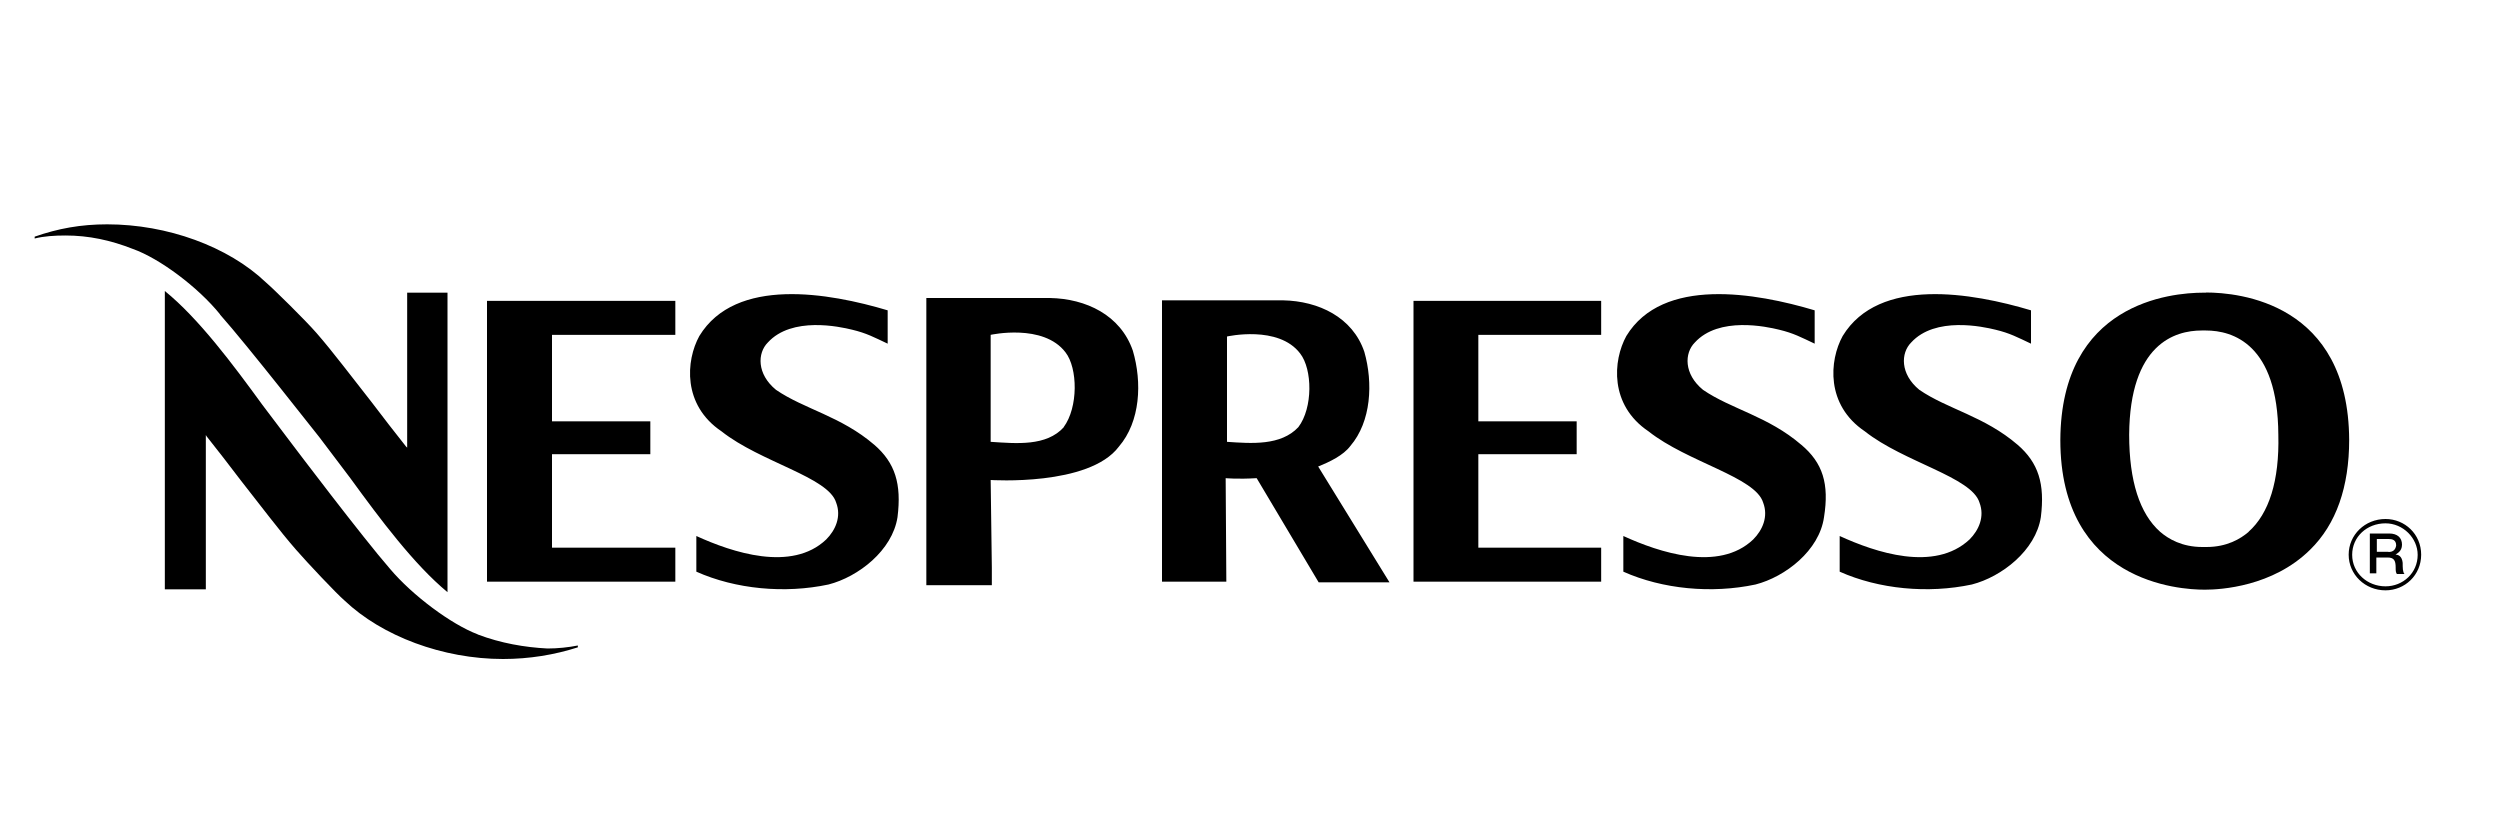 <?xml version="1.0" encoding="UTF-8"?>
<svg id="Layer_1" xmlns="http://www.w3.org/2000/svg" version="1.1" viewBox="0 0 150 50">
  <!-- Generator: Adobe Illustrator 29.7.1, SVG Export Plug-In . SVG Version: 2.1.1 Build 8)  -->
  <path d="M132.36,17.56h-.14c-2,0-8.56.63-8.6,8.84,0,8.56,7.19,8.98,8.63,8.98h.07c.91,0,4.04-.18,6.28-2.39,1.58-1.54,2.35-3.79,2.35-6.6-.04-8.21-6.6-8.84-8.6-8.84h0ZM134.92,31.91c-.49.42-1.3.91-2.53.91h-.25c-1.23,0-2.04-.49-2.53-.91-1.23-1.09-1.86-3.05-1.86-5.83.04-5.44,2.74-6.25,4.35-6.25h.25c1.61,0,4.32.81,4.35,6.25.07,2.77-.56,4.74-1.79,5.83h0ZM28.66,38.06c-1.58-.6-3.9-2.32-5.26-3.93-1.68-1.93-5.76-7.33-5.79-7.37l-1.86-2.46c-1.79-2.46-3.83-5.19-5.86-6.84v17.9h2.46v-9.26l.04.07c.67.84,1.37,1.75,2.07,2.67,1.16,1.47,2.32,3.02,3.3,4.14.67.77,2.42,2.63,2.91,3.05,2.25,2.14,5.9,3.51,9.51,3.51,1.58,0,3.09-.25,4.49-.7v-.11c-.56.11-1.19.18-1.82.18-1.37-.07-2.81-.32-4.18-.84Z"/>
  <path d="M13.19,18.86c1.68,1.89,5.9,7.3,5.97,7.37l1.86,2.46c1.79,2.46,3.83,5.19,5.83,6.84v-17.97h-2.42v9.3l-.07-.07c-.67-.84-1.37-1.75-2.07-2.67-1.16-1.47-2.32-3.02-3.3-4.14-.67-.77-2.56-2.63-3.05-3.05-2.25-2.14-5.9-3.47-9.51-3.47-1.58,0-2.95.25-4.35.74v.11c.56-.14,1.19-.18,1.86-.18,1.37,0,2.7.28,4.04.81,1.58.56,3.9,2.28,5.23,3.93ZM108.08,26.69c-2-1.72-4.21-2.14-5.9-3.3-1.16-.95-1.12-2.21-.49-2.84,1.44-1.58,4.32-.95,5.05-.77.88.21,1.33.46,2.14.84v-2c-3.51-1.05-9.12-2.04-11.3,1.54-.81,1.47-1.02,4.14,1.33,5.72,2.35,1.86,6.42,2.74,6.88,4.28.32.84-.04,1.65-.6,2.21-2.07,1.97-5.65.77-7.79-.21v2.14c2.35,1.05,5.3,1.33,7.93.77,1.79-.46,3.83-2.04,4.11-4.04.32-2-.07-3.26-1.37-4.35ZM121.06,26.69c-2-1.72-4.21-2.14-5.9-3.3-1.16-.95-1.12-2.21-.49-2.84,1.44-1.58,4.32-.95,5.05-.77.88.21,1.33.46,2.14.84v-2c-3.51-1.05-9.12-2.04-11.3,1.54-.81,1.47-1.02,4.14,1.33,5.72,2.35,1.86,6.42,2.74,6.88,4.28.32.84-.04,1.65-.6,2.21-2.11,1.97-5.65.77-7.79-.21v2.14c2.35,1.05,5.3,1.33,7.93.77,1.79-.46,3.83-2.04,4.14-4.04.25-2-.14-3.26-1.4-4.35h0ZM84.81,34.9h11.26v-2.04h-7.37v-5.61h5.9v-1.97h-5.9v-5.19h7.37v-2.04h-11.26v16.84ZM52.46,26.69c-2-1.72-4.21-2.14-5.9-3.3-1.16-.95-1.12-2.21-.49-2.84,1.44-1.58,4.32-.95,5.05-.77.88.21,1.33.46,2.14.84v-2c-3.51-1.05-9.12-2.04-11.3,1.54-.81,1.47-1.02,4.14,1.33,5.72,2.35,1.86,6.42,2.74,6.88,4.28.32.84-.04,1.65-.6,2.21-2.07,1.97-5.65.77-7.79-.21v2.14c2.35,1.05,5.3,1.33,7.93.77,1.79-.46,3.83-2.04,4.14-4.04.25-2-.14-3.26-1.4-4.35h0ZM29.22,34.9h11.3v-2.04h-7.4v-5.61h5.9v-1.97h-5.9v-5.19h7.4v-2.04h-11.3v16.84ZM62.98,17.88h-7.4v17.23h3.93v-1.05l-.07-5.26s5.9.39,7.69-2c1.3-1.51,1.4-3.86.84-5.76-.74-2.14-2.81-3.12-4.98-3.16h0ZM63.83,25.63c-1.05,1.16-2.84.98-4.39.88v-6.42s3.16-.7,4.49,1.05c.74.95.77,3.3-.11,4.49ZM81.02,26.76c1.26-1.47,1.37-3.79.84-5.65-.7-2.07-2.74-3.05-4.88-3.09h-7.26v16.88h3.86l-.04-6.21s.7.07,1.86,0l3.72,6.25h4.25l-4.28-6.95c.7-.28,1.51-.67,1.93-1.23h0ZM77.9,25.63c-1.05,1.12-2.81.98-4.28.88v-6.32s3.09-.7,4.39,1.02c.74.95.77,3.26-.11,4.42ZM143.13,31.14c-1.23,0-2.21.95-2.21,2.14s.98,2.14,2.21,2.14c1.16,0,2.14-.91,2.14-2.14s-.98-2.14-2.14-2.14ZM143.13,35.18c-1.09,0-2-.81-2-1.89s.88-1.89,2-1.89c1.05,0,1.93.88,1.93,1.89,0,1.09-.88,1.89-1.93,1.89Z"/>
  <path d="M143.73,33.28c.07-.07.39-.18.39-.6s-.28-.67-.77-.67h-1.16v2.39h.39v-.95h.67c.39,0,.49.18.49.6,0,.18,0,.28.07.39h.46c-.11-.11-.11-.39-.11-.67-.04-.39-.25-.49-.42-.49ZM143.31,33.11h-.7v-.77h.7c.21,0,.46.04.46.39-.04.25-.18.39-.46.39Z"/>
</svg>